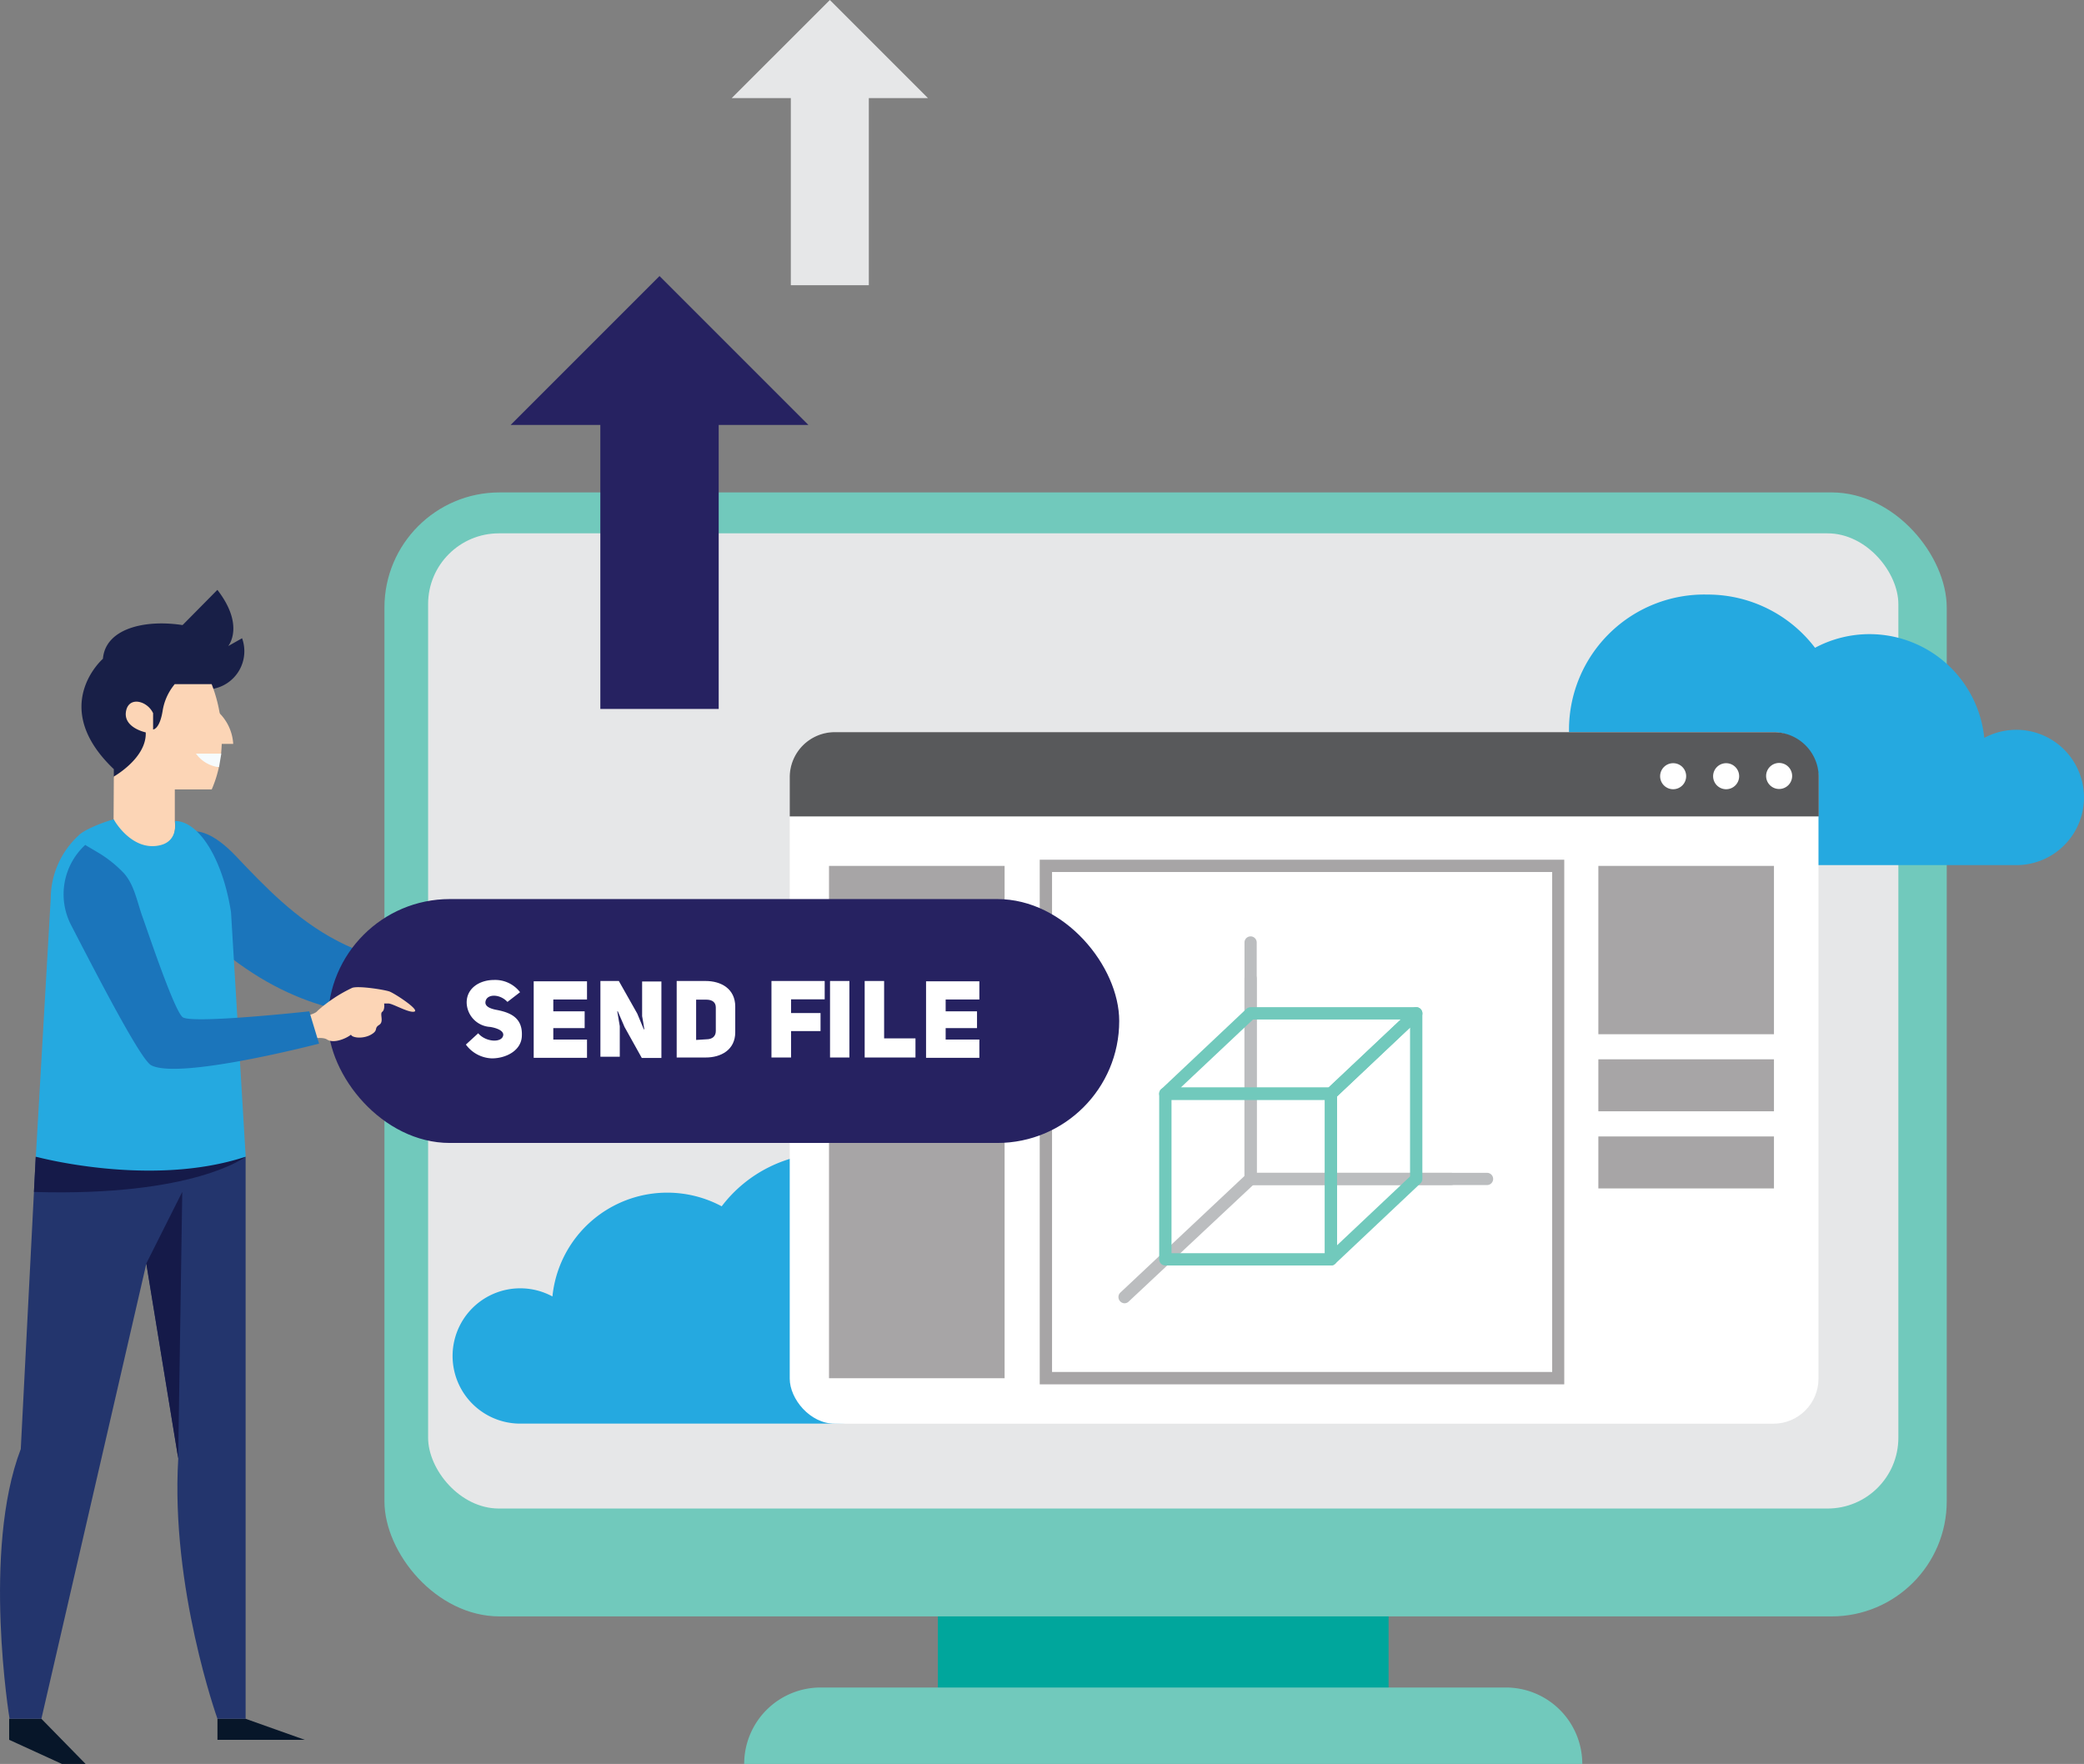 <svg xmlns="http://www.w3.org/2000/svg" viewBox="0 0 265.84 225"><rect x="0" y="0" width="265.84" height="225" fill="#808080" stroke="none"/><defs><style>.cls-1{fill:#071629;}.cls-2{fill:#23356d;}.cls-3{fill:#151a49;}.cls-4{fill:#181f47;}.cls-5{fill:#fcd5b6;}.cls-6{fill:#f6fbfd;}.cls-7{fill:#1b75bb;}.cls-8{fill:#25a9e0;}.cls-9{fill:#00a69c;}.cls-10{fill:#71c9bc;}.cls-11{fill:#e6e7e8;}.cls-12{fill:#262261;}.cls-13{fill:#fff;}.cls-14{fill:#58595b;}.cls-15{fill:#bbbdbf;}.cls-16{opacity:0.4;}.cls-17{fill:#231f20;}</style></defs><title>Ativo 1</title><g id="Camada_2" data-name="Camada 2"><g id="Camada_1-2" data-name="Camada 1"><polygon class="cls-1" points="27.74 219.24 27.74 221.92 38.87 221.92 31.33 219.24 27.74 219.24"/><polygon class="cls-1" points="1.17 219.24 1.17 221.92 7.9 225 10.92 225 5.28 219.24 1.17 219.24"/><path class="cls-2" d="M31.33,147.55v71.69H27.74s-6-16.73-5-33.22l-4.07-24.85L5.28,219.24H1.22s-3.53-21.44,1.43-34.41l1.91-37.28Z"/><path class="cls-3" d="M31.33,147.55s-6.54,5.1-27,4.49l.23-4.49L20,144.69"/><polygon class="cls-3" points="18.66 161.17 23.25 152.03 22.73 186.02 18.66 161.17"/><path class="cls-4" d="M22.75,81.13c-.3-.51,1.52-.72,1.31-1.26-5-1-10.59.08-10.93,4.16,0,0-7,6.09,1.39,14.08v1.06l6.92-4.12L27,87.27A6.52,6.52,0,0,0,28.5,87,17.76,17.76,0,0,1,22.75,81.13Z"/><path class="cls-5" d="M27.5,90.52a6.08,6.08,0,0,1,2.25,4.37H25.9Z"/><path class="cls-4" d="M27.09,87.88a4.88,4.88,0,0,0,3.79-6.47l-1.77,1s2.17-2.58-1.38-7.17l-5.08,5.14-1.07,5.18Z"/><polyline class="cls-6" points="28.23 96.13 27.94 97.86 25.19 97.8 23.36 95.34 24.61 94.34"/><path class="cls-5" d="M14.52,99.05s4.21-2.36,4.07-5.63c0,0-3-.62-2.49-2.81.42-1.81,2.7-1.2,3.43.36v2.08s.82,0,1.21-2.34a7,7,0,0,1,1.38-3.23l.16-.21H27a19.12,19.12,0,0,1,1.2,8.86H25a4.23,4.23,0,0,0,2.92,1.73,15,15,0,0,1-.91,2.83H22.3l0,4.1s.43,2.81-1.81,3.37c-4.28,1.09-6-3.61-6-3.61Z"/><path class="cls-7" d="M21.58,109.52c.19-2.47,2.86-6.27,8.53-.3,7.14,7.52,16.12,17.1,34.2,12.81l1.9,3.63s-19.3,11.56-38.52-4.94C25.28,118.65,21.19,114.37,21.58,109.52Z"/><path class="cls-5" d="M64,122.87a11.39,11.39,0,0,1,1.57-2.09s2.44-2.52,2.84-2.88c0,0,.79.32.31,1.24A10.39,10.39,0,0,1,67.35,121a7.83,7.83,0,0,0,2.26-.92c.78-.57,2.37-1.66,3-1.54s.32.69.32.69l-3,2c-.45.32-.19.45-.19.45l3.78-1.43c.57-.21.92,0,.94.63,0,0-1.7.66-2.71,1.16-.35.17-1.66.53-1.43.94,0,0,2.86-.73,3.33-.92s.85.15.71.68l-3.8,1.31s-.24.15-.09.29a9.67,9.67,0,0,0,2.23.09c.2-.06.84-.17.88.39,0,0,0,.19-.62.31s-3.42.74-3.42.74a8.53,8.53,0,0,1-4,.21c-2.16-.41-2.44-1.28-1.61-.29v-1.23Z"/><path class="cls-8" d="M6.47,114.61a11,11,0,0,1,3.51-8c.94-1,4.31-2.09,4.54-2.09v0c0,.06,2.35,4.22,6,3.27,2.23-.59,1.81-3,1.81-3v-.06h.24c3.13.3,5.94,5.37,6.9,11.64.76,12.68,1.87,31.17,1.87,31.17-12.1,4-26.77,0-26.77,0Z"/><rect class="cls-9" x="119.64" y="201.13" width="57.49" height="15.46"/><rect class="cls-10" x="49.04" y="62.81" width="199.29" height="143.37" rx="14.69"/><rect class="cls-11" x="54.61" y="68.03" width="187.55" height="124.39" rx="9.03"/><path class="cls-10" d="M104.68,215.25h87.41a9.75,9.75,0,0,1,9.75,9.75v0a0,0,0,0,1,0,0H94.93a0,0,0,0,1,0,0v0A9.75,9.75,0,0,1,104.68,215.25Z"/><path class="cls-8" d="M105.77,147.08a17.2,17.2,0,0,0-13.71,6.79,14.72,14.72,0,0,0-21.59,11.5,8.63,8.63,0,1,0-4.09,16.22h39.39a17.26,17.26,0,1,0,0-34.51Z"/><path class="cls-8" d="M217.82,75.84a17.2,17.2,0,0,1,13.71,6.79,14.72,14.72,0,0,1,21.59,11.49,8.63,8.63,0,1,1,4.09,16.23H217.82a17.26,17.26,0,1,1,0-34.51Z"/><rect class="cls-12" x="76.58" y="43.24" width="15.1" height="47.19" transform="translate(168.26 133.67) rotate(180)"/><polygon class="cls-12" points="65.14 54.2 84.13 35.21 103.12 54.2 65.14 54.2"/><rect class="cls-11" x="100.88" y="5.29" width="9.95" height="31.1" transform="translate(211.71 41.67) rotate(180)"/><polygon class="cls-11" points="93.34 12.51 105.86 0 118.37 12.51 93.34 12.51"/><rect class="cls-13" x="100.74" y="93.39" width="131.23" height="88.21" rx="5.75"/><path class="cls-14" d="M226.22,93.39H106.49a5.75,5.75,0,0,0-5.75,5.75v5H232v-5A5.74,5.74,0,0,0,226.22,93.39Z"/><path class="cls-13" d="M215.09,99a1.66,1.66,0,1,1-1.65-1.65A1.65,1.65,0,0,1,215.09,99Z"/><path class="cls-13" d="M221.85,99a1.66,1.66,0,1,1-1.66-1.65A1.66,1.66,0,0,1,221.85,99Z"/><path class="cls-13" d="M228.61,99A1.66,1.66,0,1,1,227,97.32,1.66,1.66,0,0,1,228.61,99Z"/><path class="cls-15" d="M185.1,151.16H159.53a.78.78,0,0,1-.78-.78V124.81a.78.78,0,0,1,1.56,0V149.6H185.1a.78.78,0,1,1,0,1.56Z"/><path class="cls-15" d="M143.47,166.24a.78.78,0,0,1-.57-.24.79.79,0,0,1,0-1.11L158.75,150V120.22a.78.78,0,0,1,1.56,0v30.16a.8.8,0,0,1-.24.57L144,166A.77.77,0,0,1,143.47,166.24Z"/><path class="cls-15" d="M189.69,151.16H159.53a.78.78,0,1,1,0-1.56h30.16a.78.78,0,0,1,0,1.56Z"/><path class="cls-10" d="M169.78,161.42H148.65a.78.78,0,0,1-.78-.79V139.51a.78.78,0,0,1,.78-.79h21.13a.78.78,0,0,1,.78.79v21.12A.78.78,0,0,1,169.78,161.42Zm-20.34-1.57H169V140.29H149.44Z"/><path class="cls-10" d="M169.78,161.42a.7.7,0,0,1-.31-.07.77.77,0,0,1-.47-.72V139.51a.78.78,0,0,1,.24-.57l10.88-10.26a.79.79,0,0,1,1.32.57v21.13a.77.77,0,0,1-.25.57L170.32,161.2A.79.79,0,0,1,169.78,161.42Zm.78-21.58v19l9.31-8.78v-19Zm10.1,10.54h0Z"/><path class="cls-10" d="M169.78,140.29H148.65a.78.78,0,0,1-.53-1.35L159,128.68a.83.83,0,0,1,.54-.21h21.13a.77.77,0,0,1,.72.5.76.76,0,0,1-.19.85l-10.87,10.26A.83.83,0,0,1,169.78,140.29Zm-19.16-1.57h18.85l9.22-8.68H159.84Z"/><g class="cls-16"><rect class="cls-17" x="105.75" y="110.45" width="22.4" height="65.35"/></g><g class="cls-16"><path class="cls-17" d="M199.54,176.58H132.63V109.66h66.91ZM134.2,175H198V111.23H134.2Z"/></g><g class="cls-16"><rect class="cls-17" x="203.89" y="110.45" width="22.4" height="21.47"/></g><g class="cls-16"><rect class="cls-17" x="203.89" y="135.12" width="22.4" height="6.63"/></g><g class="cls-16"><rect class="cls-17" x="203.89" y="144.96" width="22.4" height="6.63"/></g><rect class="cls-12" x="41.83" y="114.68" width="100.94" height="31.11" rx="15.55"/><path class="cls-13" d="M61,131.8c1,1.18,3.13,1.24,3.2.19,0-.55-.87-.87-1.67-1a3.18,3.18,0,0,1-3-3.1C59.52,126,61.25,125,63,125a4,4,0,0,1,3.34,1.56l-1.61,1.24c-1-1.09-2.77-1.05-2.81.08,0,.47.53.75,1.29.91,1.74.32,3.47.92,3.36,3.32C66.53,134,64.55,135,62.75,135a4.28,4.28,0,0,1-3.32-1.76Z"/><path class="cls-13" d="M70.58,129h4v2.14h-4v1.46h4.3v2.33h-6.8v-9.76h6.8v2.32h-4.3Z"/><path class="cls-13" d="M76.59,125.13h2.35l2.35,4.16.83,2,.07,0s-.26-1.68-.28-1.68v-4.42h2.46v9.76h-2.5L79.67,131l-.86-2-.07,0,.32,1.89v3.9H76.59Z"/><path class="cls-13" d="M90,125.13c2,0,3.79,1,3.79,3.27v3.27c0,2.25-1.83,3.23-3.79,3.22H86.32v-9.76Zm.08,7.44c.84,0,1.23-.43,1.23-1.06v-3c0-.63-.4-1-1.23-1H88.8v5.14Z"/><path class="cls-13" d="M100.91,129.22h3.76v2.3h-3.76v3.37h-2.5v-9.76h6.79v2.34h-4.29Zm7.44,5.67h-2.47v-9.76h2.47Z"/><path class="cls-13" d="M110.3,125.13h2.48v7.32h4v2.44H110.3Z"/><path class="cls-13" d="M120.63,129h4v2.14h-4v1.46h4.3v2.33h-6.8v-9.76h6.8v2.32h-4.3Z"/><path class="cls-5" d="M36.79,130s3.25-.4,3.7-1.05A18.13,18.13,0,0,1,44.94,126c.82-.28,4.1.24,4.74.47s3.86,2.33,3.19,2.56S50.1,128,49.55,128L49,128s.12.8-.24,1.06.26,1.26-.39,1.67-.16.62-.79,1.08c-1,.75-2.62.63-2.81.17-.57.47-2.2,1.18-3.06.61s-4.16.32-4.16.32Z"/><path class="cls-7" d="M10.89,107.79l1.69,1a15.4,15.4,0,0,1,3.24,2.61c1.33,1.5,1.67,3.66,2.37,5.59s4,11.84,5.1,12.75S39.45,129,39.45,129l1.25,4.12s-17.84,4.65-21.41,2.76C18,135.24,12.69,125,9.07,118a8.55,8.55,0,0,1,1.82-10.24Z"/></g></g></svg>